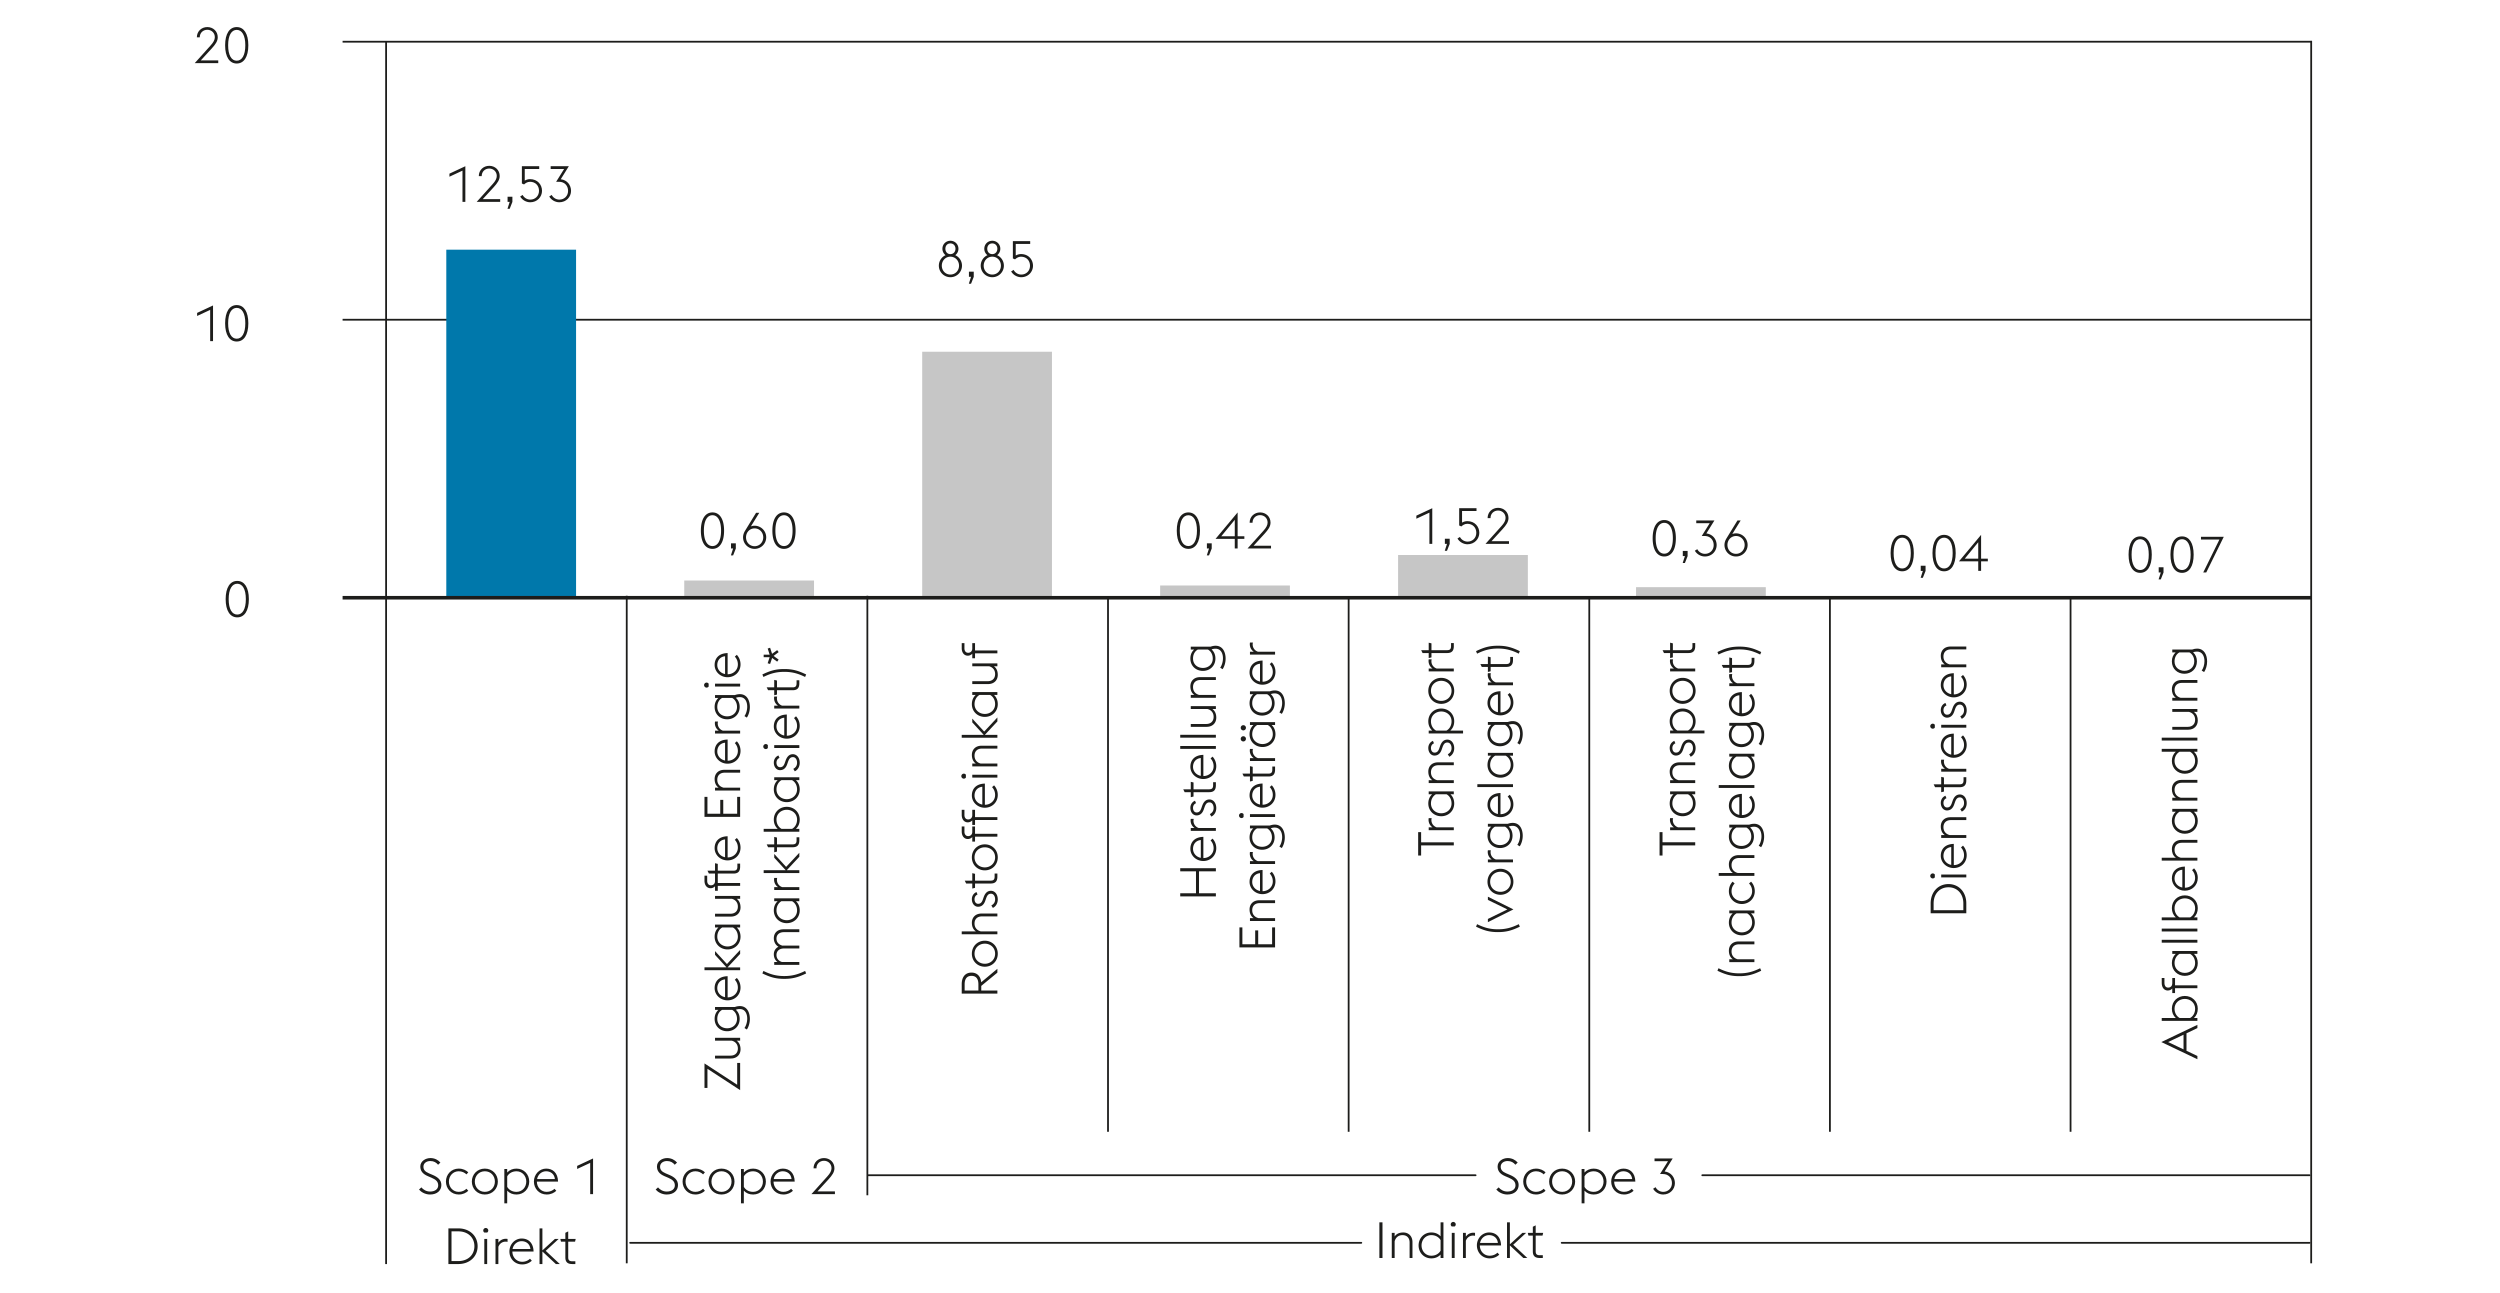 <svg data-name="Grafik" xmlns="http://www.w3.org/2000/svg" width="1394" height="721" viewBox="0 0 1394 721"><g fill="#1d1d1b"><path d="M656.167 295.888c0-6.524 2.492-10.164 6.468-10.164s6.468 3.64 6.468 10.164-2.491 10.164-6.468 10.164-6.468-3.64-6.468-10.164zm6.468-8.596c-2.912 0-4.788 2.996-4.788 8.596s1.876 8.596 4.788 8.596 4.788-2.996 4.788-8.596-1.876-8.596-4.788-8.596zM674.143 305.828h-1.176v-2.884h2.688v2.912l-1.512 3.836h-1.232l1.232-3.864zM688.507 300.48h-10.725l12.32-14.756v13.3h3.752v1.456h-3.752v5.348h-1.596v-5.348zm0-10.64l-7.532 9.184h7.532v-9.184zM708.722 305.828h-13.104l8.904-9.912c1.512-1.652 2.296-3.108 2.296-4.536 0-2.436-1.876-4.144-4.2-4.144s-4.2 1.708-4.2 4.144v.084h-1.624c0-3.388 2.604-5.74 5.824-5.74 3.248 0 5.824 2.352 5.824 5.684 0 2.156-1.261 3.92-3.305 6.188l-6.159 6.72h9.743v1.512z"/></g><path fill="none" stroke="#1d1d1b" d="M349.467 704.422V332.197M483.644 666.486v-334.29M617.825 631.081V333.295M752.002 631.081V333.295M886.183 631.081V333.295M1020.36 631.081V333.295M1154.541 631.081V333.295M191.028 178.279h1098.141"/><path fill="#c6c6c6" d="M381.533 323.691h72.36v9.279h-72.36zM514.214 196.125h72.36V332.97h-72.36zM646.895 326.475h72.36v6.495h-72.36zM779.573 309.468h72.36v23.502h-72.36z"/><path fill="#0078ab" d="M248.855 139.224h72.36V332.97h-72.36z"/><path fill="#c6c6c6" d="M912.254 327.405h72.36v5.565h-72.36z"/><path fill="none" stroke="#1d1d1b" d="M191.028 23.261h1098.141"/><g fill="#1d1d1b"><path d="M390.808 295.888c0-6.524 2.492-10.164 6.468-10.164s6.468 3.64 6.468 10.164-2.491 10.164-6.468 10.164-6.468-3.64-6.468-10.164zm6.467-8.596c-2.912 0-4.788 2.996-4.788 8.596s1.876 8.596 4.788 8.596 4.788-2.996 4.788-8.596-1.876-8.596-4.788-8.596zM408.783 305.828h-1.176v-2.884h2.688v2.912l-1.512 3.836h-1.232l1.232-3.864zM414.327 299.612c0-1.316.448-2.548 1.092-3.612l6.16-10.052h1.792l-4.676 7.56a6.183 6.183 0 012.072-.364c3.584 0 6.468 2.912 6.468 6.468s-2.884 6.44-6.468 6.44-6.44-2.884-6.44-6.44zm11.256 0c0-2.744-2.044-4.984-4.815-4.984s-4.788 2.24-4.788 4.984 2.016 4.956 4.788 4.956 4.815-2.212 4.815-4.956zM430.679 295.888c0-6.524 2.492-10.164 6.468-10.164s6.468 3.64 6.468 10.164-2.491 10.164-6.468 10.164-6.468-3.64-6.468-10.164zm6.467-8.596c-2.912 0-4.788 2.996-4.788 8.596s1.876 8.596 4.788 8.596 4.788-2.996 4.788-8.596-1.876-8.596-4.788-8.596z"/></g><g fill="#1d1d1b"><path d="M529.943 154.576a6.422 6.422 0 01-6.439-6.44 6.424 6.424 0 013.752-5.852 4.443 4.443 0 01-1.765-3.584c0-2.548 1.988-4.452 4.452-4.452s4.48 1.904 4.48 4.452a4.39 4.39 0 01-1.792 3.584 6.403 6.403 0 013.779 5.852c0 3.556-2.884 6.44-6.468 6.44zm0-1.484c2.772 0 4.816-2.212 4.816-4.956s-2.044-5.012-4.816-5.012-4.788 2.268-4.788 5.012 2.017 4.956 4.788 4.956zm.113-11.396c1.68-.056 2.716-1.372 2.716-2.996 0-1.68-1.092-2.968-2.828-2.968s-2.8 1.288-2.8 2.968c0 1.624 1.008 2.94 2.66 2.996h.252zM541.451 154.352h-1.176v-2.884h2.688v2.912l-1.512 3.836h-1.232l1.232-3.864zM553.295 154.576a6.422 6.422 0 01-6.439-6.44 6.424 6.424 0 013.752-5.852 4.443 4.443 0 01-1.765-3.584c0-2.548 1.988-4.452 4.452-4.452s4.48 1.904 4.48 4.452a4.39 4.39 0 01-1.792 3.584 6.403 6.403 0 013.779 5.852c0 3.556-2.884 6.44-6.468 6.44zm0-1.484c2.772 0 4.816-2.212 4.816-4.956s-2.044-5.012-4.816-5.012-4.788 2.268-4.788 5.012 2.017 4.956 4.788 4.956zm.112-11.396c1.68-.056 2.716-1.372 2.716-2.996 0-1.68-1.092-2.968-2.828-2.968s-2.8 1.288-2.8 2.968c0 1.624 1.008 2.94 2.66 2.996h.252zM563.822 151.355l1.372-.868c.7 1.428 2.353 2.604 4.256 2.604 2.744 0 4.872-2.016 4.872-4.9 0-2.94-2.016-5.04-5.012-5.04-1.568 0-2.66.868-3.332 1.484l-1.204-.532v-9.632h9.66v1.54h-8.063v6.468c.783-.448 1.819-.812 2.939-.812 4.172 0 6.692 3.08 6.692 6.524 0 3.36-2.66 6.384-6.58 6.384-2.324 0-4.536-1.344-5.601-3.22z"/></g><g fill="#1d1d1b"><path d="M1054.204 308.396c0-6.524 2.492-10.164 6.468-10.164s6.468 3.64 6.468 10.164-2.491 10.164-6.468 10.164-6.468-3.64-6.468-10.164zm6.468-8.596c-2.912 0-4.788 2.996-4.788 8.596s1.876 8.596 4.788 8.596 4.788-2.996 4.788-8.596-1.876-8.596-4.788-8.596zM1072.18 318.336h-1.176v-2.884h2.688v2.912l-1.512 3.836h-1.232l1.232-3.864zM1077.556 308.396c0-6.524 2.492-10.164 6.468-10.164s6.468 3.64 6.468 10.164-2.491 10.164-6.468 10.164-6.468-3.64-6.468-10.164zm6.467-8.596c-2.912 0-4.788 2.996-4.788 8.596s1.876 8.596 4.788 8.596 4.788-2.996 4.788-8.596-1.876-8.596-4.788-8.596zM1103.063 312.988h-10.725l12.32-14.756v13.3h3.752v1.456h-3.752v5.348h-1.596v-5.348zm0-10.64l-7.532 9.184h7.532v-9.184z"/></g><g fill="#1d1d1b"><path d="M257.88 95.15l-7.28 3.388V96.83l8.876-4.144v19.88h-1.596V95.15zM278.907 112.566h-13.104l8.904-9.912c1.512-1.652 2.296-3.108 2.296-4.536 0-2.436-1.876-4.144-4.2-4.144s-4.2 1.708-4.2 4.144v.084h-1.624c0-3.388 2.604-5.74 5.824-5.74 3.248 0 5.824 2.352 5.824 5.684 0 2.156-1.261 3.92-3.305 6.188l-6.159 6.72h9.743v1.512zM284.2 112.566h-1.176v-2.884h2.688v2.912l-1.512 3.836h-1.232l1.232-3.864zM290.051 109.57l1.372-.868c.7 1.428 2.353 2.604 4.256 2.604 2.744 0 4.872-2.016 4.872-4.9 0-2.94-2.016-5.04-5.012-5.04-1.568 0-2.66.868-3.332 1.484l-1.204-.532v-9.632h9.66v1.54H292.6v6.468c.783-.448 1.819-.812 2.939-.812 4.172 0 6.692 3.08 6.692 6.524 0 3.36-2.66 6.384-6.58 6.384-2.324 0-4.536-1.344-5.601-3.22zM306.264 109.57l1.372-.868c.672 1.428 2.352 2.604 4.256 2.604 2.744 0 4.872-2.016 4.872-4.872 0-2.968-2.044-5.068-5.012-5.068H310.1l4.452-7.14h-7.504v-1.54h10.136l-4.508 7.252c3.64.448 5.74 3.332 5.74 6.496 0 3.36-2.66 6.356-6.553 6.356-2.323 0-4.535-1.344-5.6-3.22z"/></g><g fill="#1d1d1b"><path d="M233.644 663.292l1.315-1.204c.98 1.204 2.688 2.324 4.845 2.324 2.716 0 4.536-1.344 4.536-3.416 0-2.212-1.372-3.248-3.641-4.256l-2.1-.896c-3.024-1.288-4.229-3.024-4.229-5.432 0-2.828 2.801-4.676 5.656-4.676 2.352 0 4.312 1.064 5.544 2.52l-1.288 1.204c-1.036-1.232-2.296-2.072-4.34-2.072-2.072 0-3.836 1.176-3.836 3.136 0 1.652.812 2.772 3.08 3.724l2.1.896c2.688 1.148 4.816 2.744 4.816 5.6 0 3.052-2.324 5.32-6.3 5.32-2.744 0-5.04-1.428-6.16-2.772zM248.651 658.84c0-3.976 2.996-7.224 7.112-7.224 2.407 0 4.172.952 5.348 2.072l-1.008 1.148c-1.036-.98-2.437-1.736-4.34-1.736-3.164 0-5.46 2.604-5.46 5.74s2.296 5.74 5.46 5.74c1.903 0 3.304-.756 4.34-1.736l1.008 1.148c-1.176 1.12-2.94 2.072-5.348 2.072-4.116 0-7.112-3.248-7.112-7.224zM263.099 658.84c0-3.976 2.996-7.224 7.252-7.224s7.252 3.248 7.252 7.224-2.996 7.224-7.252 7.224-7.252-3.248-7.252-7.224zm12.851 0c0-3.136-2.212-5.74-5.6-5.74-3.332 0-5.6 2.604-5.6 5.74s2.268 5.74 5.6 5.74c3.388 0 5.6-2.604 5.6-5.74zM281.215 651.84h1.596v1.96c1.344-1.456 3.08-2.184 5.18-2.184 4.172 0 7.112 3.248 7.112 7.224s-2.94 7.224-7.112 7.224c-2.1 0-3.836-.7-5.18-2.156v7.084h-1.596V651.84zm1.596 4.088v5.852c.868 1.568 2.688 2.8 5.18 2.8 3.221 0 5.46-2.604 5.46-5.74s-2.239-5.74-5.46-5.74c-2.491 0-4.312 1.26-5.18 2.828zM297.706 658.84c0-4.004 3.052-7.224 6.832-7.224 3.668 0 6.523 2.324 6.636 7.252h-11.815c0 3.136 2.296 5.712 5.46 5.712 1.903 0 3.332-.728 4.367-1.708l1.009 1.12c-1.204 1.12-2.969 2.072-5.376 2.072-4.145 0-7.112-3.248-7.112-7.224zm1.764-1.4h9.94c-.309-2.884-2.437-4.34-4.928-4.34-2.408 0-4.509 1.736-5.013 4.34zM329.093 648.424l-7.28 3.388v-1.708l8.876-4.144v19.88h-1.596v-17.416z"/></g><g fill="#1d1d1b"><path d="M250.028 684.948h5.516c6.328 0 10.78 4.172 10.78 9.94s-4.452 9.94-10.78 9.94h-5.516v-19.88zm5.516 18.228c5.432 0 8.988-3.472 8.988-8.288s-3.557-8.288-8.988-8.288h-3.78v16.576h3.78zM269.46 686.124c0-.756.644-1.4 1.399-1.4s1.4.644 1.4 1.4c0 .476-.252.896-.616 1.148h-1.568a1.408 1.408 0 01-.615-1.148zm.588 4.704h1.596v14h-1.596v-14zM276.292 690.828h1.596v2.128c.952-1.428 2.492-2.212 4.2-2.212.308 0 .616.028.924.084v1.652a4.865 4.865 0 00-1.092-.14c-1.82 0-3.416 1.12-4.032 2.912v9.576h-1.596v-14zM284.047 697.828c0-4.004 3.052-7.224 6.832-7.224 3.668 0 6.523 2.324 6.636 7.252H285.7c0 3.136 2.296 5.712 5.46 5.712 1.903 0 3.332-.728 4.367-1.708l1.009 1.12c-1.204 1.12-2.969 2.072-5.376 2.072-4.145 0-7.112-3.248-7.112-7.224zm1.764-1.4h9.94c-.309-2.884-2.437-4.34-4.929-4.34-2.407 0-4.508 1.736-5.012 4.34zM300.847 684.948h1.596v12.264l6.972-6.384h2.101l-7.225 6.636 7.868 7.364h-2.212l-7.504-7v7h-1.596v-19.88zM312.438 690.828h2.801v-3.416l1.596-.784v4.2h4.172l-.364 1.54h-3.808v8.708c0 1.54.56 2.212 2.268 2.212h1.708v1.54h-1.735c-2.492 0-3.836-1.036-3.836-3.696v-8.764h-2.437l-.364-1.54z"/></g><g fill="#1d1d1b"><path d="M365.599 663.292l1.315-1.204c.98 1.204 2.688 2.324 4.845 2.324 2.716 0 4.536-1.344 4.536-3.416 0-2.212-1.372-3.248-3.641-4.256l-2.1-.896c-3.024-1.288-4.229-3.024-4.229-5.432 0-2.828 2.801-4.676 5.656-4.676 2.352 0 4.312 1.064 5.544 2.52l-1.288 1.204c-1.036-1.232-2.296-2.072-4.34-2.072-2.072 0-3.836 1.176-3.836 3.136 0 1.652.812 2.772 3.08 3.724l2.1.896c2.688 1.148 4.816 2.744 4.816 5.6 0 3.052-2.324 5.32-6.3 5.32-2.744 0-5.04-1.428-6.16-2.772zM380.606 658.84c0-3.976 2.996-7.224 7.112-7.224 2.407 0 4.172.952 5.348 2.072l-1.008 1.148c-1.036-.98-2.437-1.736-4.34-1.736-3.164 0-5.46 2.604-5.46 5.74s2.296 5.74 5.46 5.74c1.903 0 3.304-.756 4.34-1.736l1.008 1.148c-1.176 1.12-2.94 2.072-5.348 2.072-4.116 0-7.112-3.248-7.112-7.224zM395.054 658.84c0-3.976 2.996-7.224 7.252-7.224s7.252 3.248 7.252 7.224-2.996 7.224-7.252 7.224-7.252-3.248-7.252-7.224zm12.851 0c0-3.136-2.212-5.74-5.6-5.74-3.332 0-5.6 2.604-5.6 5.74s2.268 5.74 5.6 5.74c3.388 0 5.6-2.604 5.6-5.74zM413.17 651.84h1.596v1.96c1.344-1.456 3.08-2.184 5.18-2.184 4.172 0 7.112 3.248 7.112 7.224s-2.94 7.224-7.112 7.224c-2.1 0-3.836-.7-5.18-2.156v7.084h-1.596V651.84zm1.596 4.088v5.852c.868 1.568 2.688 2.8 5.18 2.8 3.221 0 5.46-2.604 5.46-5.74s-2.239-5.74-5.46-5.74c-2.491 0-4.312 1.26-5.18 2.828zM429.661 658.84c0-4.004 3.052-7.224 6.832-7.224 3.668 0 6.523 2.324 6.636 7.252h-11.815c0 3.136 2.296 5.712 5.46 5.712 1.903 0 3.332-.728 4.367-1.708l1.009 1.12c-1.204 1.12-2.969 2.072-5.376 2.072-4.145 0-7.112-3.248-7.112-7.224zm1.764-1.4h9.94c-.309-2.884-2.437-4.34-4.928-4.34-2.408 0-4.509 1.736-5.013 4.34zM465.556 665.84h-13.104l8.904-9.912c1.512-1.652 2.296-3.108 2.296-4.536 0-2.436-1.876-4.144-4.2-4.144s-4.2 1.708-4.2 4.144v.084h-1.624c0-3.388 2.604-5.74 5.824-5.74 3.248 0 5.824 2.352 5.824 5.684 0 2.156-1.261 3.92-3.305 6.188l-6.159 6.72h9.743v1.512z"/></g><g fill="#1d1d1b"><path d="M834.339 663.292l1.315-1.204c.98 1.204 2.688 2.324 4.845 2.324 2.716 0 4.536-1.344 4.536-3.416 0-2.212-1.372-3.248-3.641-4.256l-2.1-.896c-3.024-1.288-4.229-3.024-4.229-5.432 0-2.828 2.801-4.676 5.656-4.676 2.352 0 4.312 1.064 5.544 2.52l-1.288 1.204c-1.036-1.232-2.296-2.072-4.34-2.072-2.072 0-3.836 1.176-3.836 3.136 0 1.652.812 2.772 3.08 3.724l2.1.896c2.688 1.148 4.816 2.744 4.816 5.6 0 3.052-2.324 5.32-6.3 5.32-2.744 0-5.04-1.428-6.16-2.772zM849.347 658.84c0-3.976 2.996-7.224 7.112-7.224 2.407 0 4.172.952 5.348 2.072l-1.008 1.148c-1.036-.98-2.437-1.736-4.34-1.736-3.164 0-5.46 2.604-5.46 5.74s2.296 5.74 5.46 5.74c1.903 0 3.304-.756 4.34-1.736l1.008 1.148c-1.176 1.12-2.94 2.072-5.348 2.072-4.116 0-7.112-3.248-7.112-7.224zM863.794 658.84c0-3.976 2.996-7.224 7.252-7.224s7.252 3.248 7.252 7.224-2.996 7.224-7.252 7.224-7.252-3.248-7.252-7.224zm12.852 0c0-3.136-2.212-5.74-5.6-5.74-3.332 0-5.6 2.604-5.6 5.74s2.268 5.74 5.6 5.74c3.388 0 5.6-2.604 5.6-5.74zM881.91 651.84h1.596v1.96c1.344-1.456 3.08-2.184 5.18-2.184 4.172 0 7.112 3.248 7.112 7.224s-2.94 7.224-7.112 7.224c-2.1 0-3.836-.7-5.18-2.156v7.084h-1.596V651.84zm1.596 4.088v5.852c.868 1.568 2.688 2.8 5.18 2.8 3.221 0 5.46-2.604 5.46-5.74s-2.239-5.74-5.46-5.74c-2.491 0-4.312 1.26-5.18 2.828zM898.401 658.84c0-4.004 3.052-7.224 6.832-7.224 3.668 0 6.523 2.324 6.636 7.252h-11.815c0 3.136 2.296 5.712 5.46 5.712 1.903 0 3.332-.728 4.367-1.708l1.009 1.12c-1.204 1.12-2.969 2.072-5.376 2.072-4.145 0-7.112-3.248-7.112-7.224zm1.764-1.4h9.94c-.309-2.884-2.437-4.34-4.928-4.34-2.408 0-4.509 1.736-5.013 4.34zM921.78 662.844l1.372-.868c.672 1.428 2.352 2.604 4.256 2.604 2.744 0 4.872-2.016 4.872-4.872 0-2.968-2.044-5.068-5.012-5.068h-1.652l4.452-7.14h-7.504v-1.54H932.7l-4.508 7.252c3.64.448 5.74 3.332 5.74 6.496 0 3.36-2.66 6.356-6.553 6.356-2.323 0-4.535-1.344-5.6-3.22z"/></g><g fill="#1d1d1b"><path d="M658.093 499.814v-1.736h8.792v-12.236h-8.792v-1.736h19.88v1.736h-9.408v12.236h9.408v1.736h-19.88zM670.973 480.102c-4.004 0-7.224-3.052-7.224-6.832 0-3.668 2.323-6.524 7.252-6.636v11.816c3.136 0 5.712-2.296 5.712-5.46 0-1.904-.729-3.332-1.708-4.368l1.12-1.008c1.12 1.204 2.071 2.968 2.071 5.376 0 4.144-3.248 7.112-7.224 7.112zm-1.401-1.764v-9.94c-2.884.308-4.34 2.436-4.34 4.928 0 2.408 1.736 4.508 4.34 5.012zM663.973 463.302v-1.596h2.128c-1.428-.952-2.212-2.492-2.212-4.2 0-.308.028-.616.084-.924h1.652a4.866 4.866 0 00-.141 1.092c0 1.82 1.12 3.416 2.912 4.032h9.576v1.596h-14zM675.453 455.323l-.841-1.372c1.345-.756 2.101-1.792 2.101-3.416 0-1.736-.868-3.136-2.296-3.136-1.372 0-2.101.756-2.801 2.772l-.447 1.288c-.896 2.52-2.492 3.22-3.977 3.22-1.903 0-3.443-1.736-3.443-4.228 0-1.764.924-3.276 2.575-3.976l.589 1.372c-1.009.42-1.681 1.316-1.681 2.66 0 1.372.729 2.52 1.988 2.52 1.092 0 1.96-.42 2.632-2.324l.477-1.372c.84-2.352 2.128-3.556 4.06-3.556 1.988 0 3.808 1.764 3.808 4.844 0 1.988-.979 3.864-2.743 4.704zM663.973 444.515v-2.8h-3.416l-.784-1.596h4.2v-4.172l1.54.364v3.808h8.708c1.54 0 2.212-.56 2.212-2.268v-1.708h1.54v1.736c0 2.492-1.036 3.836-3.696 3.836h-8.764v2.436l-1.54.364zM670.973 434.379c-4.004 0-7.224-3.052-7.224-6.832 0-3.668 2.323-6.524 7.252-6.636v11.816c3.136 0 5.712-2.296 5.712-5.46 0-1.904-.729-3.332-1.708-4.368l1.12-1.008c1.12 1.204 2.071 2.968 2.071 5.376 0 4.144-3.248 7.112-7.224 7.112zm-1.401-1.764v-9.94c-2.884.308-4.34 2.436-4.34 4.928 0 2.408 1.736 4.508 4.34 5.012zM658.093 417.579v-1.596h19.88v1.596h-19.88zM658.093 411.335v-1.596h19.88v1.596h-19.88zM676.013 395.348c1.624 1.148 2.184 2.996 2.184 4.788 0 2.94-2.016 5.152-5.376 5.152h-8.848v-1.596h8.624c2.66 0 4.116-1.624 4.116-3.976s-1.428-3.864-3.416-4.368h-9.324v-1.596h14v1.596h-1.96zM663.973 389.104v-1.596h2.016c-1.68-1.12-2.239-2.968-2.239-4.816 0-2.94 2.016-5.124 5.376-5.124h8.848v1.596h-8.624c-2.66 0-4.116 1.596-4.116 3.948 0 2.408 1.456 3.864 3.444 4.396h9.296v1.596h-14zM681.725 373.144l-1.344-.84c.896-1.204 1.54-3.276 1.54-5.236 0-2.688-1.148-5.348-4.145-5.348-.644 0-1.596.112-2.184.42 1.428 1.316 2.128 2.996 2.128 5.068 0 4.144-3.136 6.888-6.972 6.888-3.864 0-7-2.744-7-6.888 0-2.072.699-3.696 2.1-5.04h-1.876v-1.596h11.116c.924-.336 1.903-.504 2.716-.504 4.06 0 5.6 3.64 5.6 7.196 0 2.1-.644 4.368-1.68 5.88zm-8.204-10.976h-5.572c-1.539.84-2.716 2.576-2.716 5.04 0 3.22 2.437 5.236 5.517 5.236 3.023 0 5.487-2.016 5.487-5.236 0-2.464-1.204-4.2-2.716-5.04z"/></g><g fill="#1d1d1b"><path d="M691.099 528.257v-11.144h1.652v9.408h7.14v-7.728h1.68v7.728h7.756v-9.408h1.652v11.144h-19.88zM696.979 513.529v-1.596h2.016c-1.68-1.12-2.239-2.968-2.239-4.816 0-2.94 2.016-5.124 5.376-5.124h8.848v1.596h-8.624c-2.66 0-4.116 1.596-4.116 3.948 0 2.408 1.456 3.864 3.444 4.396h9.296v1.596h-14zM703.979 498.577c-4.004 0-7.224-3.052-7.224-6.832 0-3.668 2.323-6.524 7.252-6.636v11.816c3.136 0 5.712-2.296 5.712-5.46 0-1.904-.729-3.332-1.708-4.368l1.12-1.008c1.12 1.204 2.071 2.968 2.071 5.376 0 4.144-3.248 7.112-7.224 7.112zm-1.401-1.764v-9.94c-2.884.308-4.34 2.436-4.34 4.928 0 2.408 1.736 4.508 4.34 5.012zM696.979 481.777v-1.596h2.128c-1.428-.952-2.212-2.492-2.212-4.2 0-.308.028-.616.084-.924h1.652a4.866 4.866 0 00-.141 1.092c0 1.82 1.12 3.416 2.912 4.032h9.576v1.596h-14zM714.73 472.874l-1.344-.84c.896-1.204 1.54-3.276 1.54-5.236 0-2.688-1.148-5.348-4.145-5.348-.644 0-1.596.112-2.184.42 1.428 1.316 2.128 2.996 2.128 5.068 0 4.144-3.136 6.888-6.972 6.888-3.864 0-7-2.744-7-6.888 0-2.072.699-3.696 2.1-5.04h-1.876v-1.596h11.116c.924-.336 1.903-.504 2.716-.504 4.06 0 5.6 3.64 5.6 7.196 0 2.1-.644 4.368-1.68 5.88zm-8.204-10.976h-5.572c-1.539.84-2.716 2.576-2.716 5.04 0 3.22 2.437 5.236 5.517 5.236 3.023 0 5.487-2.016 5.487-5.236 0-2.464-1.204-4.2-2.716-5.04zM692.274 456.159c-.756 0-1.399-.644-1.399-1.4s.644-1.4 1.399-1.4c.477 0 .896.252 1.148.616v1.568a1.406 1.406 0 01-1.148.616zm4.705-.589v-1.596h14v1.596h-14zM703.979 450.362c-4.004 0-7.224-3.052-7.224-6.832 0-3.668 2.323-6.524 7.252-6.636v11.816c3.136 0 5.712-2.296 5.712-5.46 0-1.904-.729-3.332-1.708-4.368l1.12-1.008c1.12 1.204 2.071 2.968 2.071 5.376 0 4.144-3.248 7.112-7.224 7.112zm-1.401-1.763v-9.94c-2.884.308-4.34 2.436-4.34 4.928 0 2.408 1.736 4.508 4.34 5.012zM696.979 435.775v-2.8h-3.416l-.784-1.596h4.2v-4.172l1.54.364v3.808h8.708c1.54 0 2.212-.56 2.212-2.268v-1.708h1.54v1.736c0 2.492-1.036 3.836-3.696 3.836h-8.764v2.436l-1.54.364zM696.979 424.323v-1.596h2.128c-1.428-.952-2.212-2.492-2.212-4.2 0-.308.028-.616.084-.924h1.652a4.866 4.866 0 00-.141 1.092c0 1.82 1.12 3.416 2.912 4.032h9.576v1.596h-14zM693.282 407.271c-.812 0-1.456-.644-1.456-1.456s.645-1.456 1.456-1.456 1.456.644 1.456 1.456-.644 1.456-1.456 1.456zm0 6.161c-.812 0-1.456-.644-1.456-1.456s.645-1.456 1.456-1.456 1.456.644 1.456 1.456-.644 1.456-1.456 1.456zm15.792-9.156c1.429 1.344 2.128 3.108 2.128 5.152 0 4.172-3.248 7.112-7.224 7.112s-7.224-2.94-7.224-7.112c0-2.044.699-3.808 2.155-5.152h-1.932v-1.596h14v1.596h-1.904zm-2.155 0h-5.908c-1.54.896-2.772 2.688-2.772 5.152 0 3.22 2.604 5.46 5.74 5.46s5.74-2.24 5.74-5.46c0-2.492-1.232-4.284-2.8-5.152zM714.73 398.06l-1.344-.84c.896-1.204 1.54-3.276 1.54-5.236 0-2.688-1.148-5.348-4.145-5.348-.644 0-1.596.112-2.184.42 1.428 1.316 2.128 2.996 2.128 5.068 0 4.144-3.136 6.888-6.972 6.888-3.864 0-7-2.744-7-6.888 0-2.072.699-3.696 2.1-5.04h-1.876v-1.596h11.116c.924-.336 1.903-.504 2.716-.504 4.06 0 5.6 3.64 5.6 7.196 0 2.1-.644 4.368-1.68 5.88zm-8.204-10.977h-5.572c-1.539.84-2.716 2.576-2.716 5.04 0 3.22 2.437 5.236 5.517 5.236 3.023 0 5.487-2.016 5.487-5.236 0-2.464-1.204-4.2-2.716-5.04zM703.979 381.792c-4.004 0-7.224-3.052-7.224-6.832 0-3.668 2.323-6.524 7.252-6.636v11.816c3.136 0 5.712-2.296 5.712-5.46 0-1.904-.729-3.332-1.708-4.368l1.12-1.008c1.12 1.204 2.071 2.968 2.071 5.376 0 4.144-3.248 7.112-7.224 7.112zm-1.401-1.764v-9.94c-2.884.308-4.34 2.436-4.34 4.928 0 2.408 1.736 4.508 4.34 5.012zM696.979 364.992v-1.596h2.128c-1.428-.952-2.212-2.492-2.212-4.2 0-.308.028-.616.084-.924h1.652a4.866 4.866 0 00-.141 1.092c0 1.82 1.12 3.416 2.912 4.032h9.576v1.596h-14z"/></g><g fill="#1d1d1b"><path d="M121.694 35.197H108.59l8.904-9.912c1.512-1.652 2.296-3.108 2.296-4.536 0-2.436-1.876-4.144-4.2-4.144s-4.2 1.708-4.2 4.144v.084h-1.624c0-3.388 2.604-5.74 5.824-5.74 3.248 0 5.824 2.352 5.824 5.684 0 2.156-1.261 3.92-3.305 6.188l-6.159 6.72h9.743v1.512zM125.53 25.257c0-6.524 2.492-10.164 6.468-10.164s6.468 3.64 6.468 10.164-2.491 10.164-6.468 10.164-6.468-3.64-6.468-10.164zm6.468-8.596c-2.912 0-4.788 2.996-4.788 8.596s1.876 8.596 4.788 8.596 4.788-2.996 4.788-8.596-1.876-8.596-4.788-8.596z"/></g><path d="M125.825 334.083c0-6.524 2.492-10.164 6.468-10.164s6.468 3.64 6.468 10.164-2.491 10.164-6.468 10.164-6.468-3.64-6.468-10.164zm6.468-8.596c-2.912 0-4.788 2.996-4.788 8.596s1.876 8.596 4.788 8.596 4.788-2.996 4.788-8.596-1.876-8.596-4.788-8.596z" fill="#1d1d1b"/><g fill="#1d1d1b"><path d="M117.187 172.795l-7.28 3.388v-1.708l8.876-4.144v19.88h-1.596v-17.416zM125.53 180.271c0-6.524 2.492-10.164 6.468-10.164s6.468 3.64 6.468 10.164-2.491 10.164-6.468 10.164-6.468-3.64-6.468-10.164zm6.468-8.596c-2.912 0-4.788 2.996-4.788 8.596s1.876 8.596 4.788 8.596 4.788-2.996 4.788-8.596-1.876-8.596-4.788-8.596z"/></g><path fill="none" stroke="#1d1d1b" stroke-width="2" d="M191.028 333.298h1098.141"/><g fill="#1d1d1b"><path d="M921.526 300.138c0-6.524 2.492-10.164 6.468-10.164s6.468 3.64 6.468 10.164-2.491 10.164-6.468 10.164-6.468-3.64-6.468-10.164zm6.468-8.596c-2.912 0-4.788 2.996-4.788 8.596s1.876 8.596 4.788 8.596 4.788-2.996 4.788-8.596-1.876-8.596-4.788-8.596zM939.502 310.078h-1.176v-2.884h2.688v2.912l-1.512 3.836h-1.232l1.232-3.864zM945.046 307.082l1.372-.868c.672 1.428 2.352 2.604 4.256 2.604 2.744 0 4.872-2.016 4.872-4.872 0-2.968-2.044-5.068-5.012-5.068h-1.652l4.452-7.14h-7.504v-1.54h10.136l-4.508 7.252c3.64.448 5.74 3.332 5.74 6.496 0 3.36-2.66 6.356-6.553 6.356-2.323 0-4.535-1.344-5.6-3.22zM961.565 303.862c0-1.316.448-2.548 1.092-3.612l6.16-10.052h1.792l-4.676 7.56a6.183 6.183 0 012.072-.364c3.584 0 6.468 2.912 6.468 6.468s-2.884 6.44-6.468 6.44-6.44-2.884-6.44-6.44zm11.256 0c0-2.744-2.044-4.984-4.815-4.984s-4.788 2.24-4.788 4.984 2.016 4.956 4.788 4.956 4.815-2.212 4.815-4.956z"/></g><g fill="#1d1d1b"><path d="M797.036 285.85l-7.28 3.388v-1.708l8.876-4.144v19.88h-1.596V285.85zM806.836 303.266h-1.176v-2.884h2.688v2.912l-1.512 3.836h-1.232l1.232-3.864zM812.688 300.27l1.372-.868c.7 1.428 2.353 2.604 4.256 2.604 2.744 0 4.872-2.016 4.872-4.9 0-2.94-2.016-5.04-5.012-5.04-1.568 0-2.66.868-3.332 1.484l-1.204-.532v-9.632h9.66v1.54h-8.063v6.468c.783-.448 1.819-.812 2.939-.812 4.172 0 6.692 3.08 6.692 6.524 0 3.36-2.66 6.384-6.58 6.384-2.324 0-4.536-1.344-5.601-3.22zM841.415 303.266h-13.104l8.904-9.912c1.512-1.652 2.296-3.108 2.296-4.536 0-2.436-1.876-4.144-4.2-4.144s-4.2 1.708-4.2 4.144v.084h-1.624c0-3.388 2.604-5.74 5.824-5.74 3.248 0 5.824 2.352 5.824 5.684 0 2.156-1.261 3.92-3.305 6.188l-6.159 6.72h9.743v1.512z"/></g><g fill="#1d1d1b"><path d="M1186.892 309.259c0-6.524 2.492-10.164 6.468-10.164s6.468 3.64 6.468 10.164-2.491 10.164-6.468 10.164-6.468-3.64-6.468-10.164zm6.467-8.596c-2.912 0-4.788 2.996-4.788 8.596s1.876 8.596 4.788 8.596 4.788-2.996 4.788-8.596-1.876-8.596-4.788-8.596zM1204.867 319.199h-1.176v-2.884h2.688v2.912l-1.512 3.836h-1.232l1.232-3.864zM1210.243 309.259c0-6.524 2.492-10.164 6.468-10.164s6.468 3.64 6.468 10.164-2.491 10.164-6.468 10.164-6.468-3.64-6.468-10.164zm6.468-8.596c-2.912 0-4.788 2.996-4.788 8.596s1.876 8.596 4.788 8.596 4.788-2.996 4.788-8.596-1.876-8.596-4.788-8.596zM1237.543 300.859h-10.276v-1.54h12.712l-9.771 19.88h-1.681l9.017-18.34z"/></g><path fill="none" stroke="#1d1d1b" d="M215.291 704.849V23.237M1288.719 704.422V22.81"/><g fill="#1d1d1b"><path d="M547.15 549.738v2.576h8.988v1.736h-19.88v-5.264c0-4.088 2.044-6.468 5.46-6.468 3.052 0 5.068 1.988 5.404 5.404l9.016-7.532v2.156l-8.988 7.392zm-1.595-.896c0-3.164-1.4-4.704-3.836-4.704-2.464 0-3.836 1.54-3.836 4.704v3.472h7.672v-3.472zM549.139 539.042c-3.976 0-7.224-2.996-7.224-7.252s3.248-7.252 7.224-7.252 7.224 2.996 7.224 7.252-3.248 7.252-7.224 7.252zm0-12.852c-3.136 0-5.74 2.212-5.74 5.6 0 3.332 2.604 5.6 5.74 5.6s5.74-2.268 5.74-5.6c0-3.388-2.604-5.6-5.74-5.6zM536.259 520.927v-1.596h7.896c-1.68-1.12-2.239-2.968-2.239-4.816 0-2.94 2.016-5.124 5.376-5.124h8.848v1.596h-8.624c-2.66 0-4.116 1.596-4.116 3.948 0 2.408 1.456 3.864 3.444 4.396h9.296v1.596h-19.88zM553.619 506.255l-.841-1.372c1.345-.756 2.101-1.792 2.101-3.416 0-1.736-.868-3.136-2.296-3.136-1.372 0-2.101.756-2.801 2.772l-.447 1.288c-.896 2.52-2.492 3.22-3.977 3.22-1.903 0-3.443-1.736-3.443-4.228 0-1.764.924-3.276 2.575-3.976l.589 1.372c-1.009.42-1.681 1.316-1.681 2.66 0 1.372.729 2.52 1.988 2.52 1.092 0 1.96-.42 2.632-2.324l.477-1.372c.84-2.352 2.128-3.556 4.06-3.556 1.988 0 3.808 1.764 3.808 4.844 0 1.988-.979 3.864-2.743 4.704zM542.139 495.447v-2.8h-3.416l-.784-1.596h4.2v-4.172l1.54.364v3.808h8.708c1.54 0 2.212-.56 2.212-2.268v-1.708h1.54v1.736c0 2.492-1.036 3.836-3.696 3.836h-8.764v2.436l-1.54.364zM549.139 485.312c-3.976 0-7.224-2.996-7.224-7.252s3.248-7.252 7.224-7.252 7.224 2.996 7.224 7.252-3.248 7.252-7.224 7.252zm0-12.853c-3.136 0-5.74 2.212-5.74 5.6 0 3.332 2.604 5.6 5.74 5.6s5.74-2.268 5.74-5.6c0-3.388-2.604-5.6-5.74-5.6zM542.139 469.268v-2.548c-.588.7-1.512 1.12-2.52 1.12-1.96 0-3.36-1.652-3.36-4.172v-2.828h1.512v2.912c0 1.344.672 2.464 2.072 2.464 1.54 0 2.296-1.148 2.296-2.296v-3.08h1.54v4.088h12.46v1.596h-12.46v2.744h-1.54zM542.139 459.972v-2.548c-.588.7-1.512 1.12-2.52 1.12-1.96 0-3.36-1.652-3.36-4.172v-2.828h1.512v2.912c0 1.344.672 2.464 2.072 2.464 1.54 0 2.296-1.148 2.296-2.296v-3.08h1.54v4.088h12.46v1.596h-12.46v2.744h-1.54zM549.139 450.396c-4.004 0-7.224-3.052-7.224-6.832 0-3.668 2.323-6.524 7.252-6.636v11.816c3.136 0 5.712-2.296 5.712-5.46 0-1.904-.729-3.332-1.708-4.368l1.12-1.008c1.12 1.204 2.071 2.968 2.071 5.376 0 4.144-3.248 7.112-7.224 7.112zm-1.401-1.763v-9.94c-2.884.308-4.34 2.436-4.34 4.928 0 2.408 1.736 4.508 4.34 5.012zM537.435 434.185c-.756 0-1.399-.644-1.399-1.4s.644-1.4 1.399-1.4c.477 0 .896.252 1.148.616v1.568a1.406 1.406 0 01-1.148.616zm4.704-.588v-1.596h14v1.596h-14zM542.139 427.353v-1.596h2.016c-1.68-1.12-2.239-2.968-2.239-4.816 0-2.94 2.016-5.124 5.376-5.124h8.848v1.596h-8.624c-2.66 0-4.116 1.596-4.116 3.948 0 2.408 1.456 3.864 3.444 4.396h9.296v1.596h-14zM536.259 411.365v-1.596h12.264l-6.384-6.972v-2.1l6.636 7.224 7.364-7.868v2.212l-7 7.504h7v1.596h-19.88zM554.234 387.482c1.429 1.344 2.128 3.108 2.128 5.152 0 4.172-3.248 7.112-7.224 7.112s-7.224-2.94-7.224-7.112c0-2.044.699-3.808 2.155-5.152h-1.932v-1.596h14v1.596h-1.904zm-2.155 0h-5.908c-1.54.896-2.772 2.688-2.772 5.152 0 3.22 2.604 5.46 5.74 5.46s5.74-2.24 5.74-5.46c0-2.492-1.232-4.284-2.8-5.152zM554.179 371.494c1.624 1.148 2.184 2.996 2.184 4.788 0 2.94-2.016 5.152-5.376 5.152h-8.848v-1.596h8.624c2.66 0 4.116-1.624 4.116-3.976s-1.428-3.864-3.416-4.368h-9.324v-1.596h14v1.596h-1.96zM542.139 367.042v-2.548c-.588.7-1.512 1.12-2.52 1.12-1.96 0-3.36-1.652-3.36-4.172v-2.828h1.512v2.912c0 1.344.672 2.464 2.072 2.464 1.54 0 2.296-1.148 2.296-2.296v-3.08h1.54v4.088h12.46v1.596h-12.46v2.744h-1.54z"/></g><g fill="#1d1d1b"><path d="M792.416 471.403v5.628h-1.652v-13.02h1.652v5.656h18.228v1.736h-18.228zM796.644 462.919v-1.596h2.128c-1.428-.952-2.212-2.492-2.212-4.2 0-.308.028-.616.084-.924h1.652a4.866 4.866 0 00-.141 1.092c0 1.82 1.12 3.416 2.912 4.032h9.576v1.596h-14zM808.739 442.872c1.429 1.344 2.128 3.108 2.128 5.152 0 4.172-3.248 7.112-7.224 7.112s-7.224-2.94-7.224-7.112c0-2.044.699-3.808 2.155-5.152h-1.932v-1.596h14v1.596h-1.904zm-2.155 0h-5.908c-1.54.896-2.772 2.688-2.772 5.152 0 3.22 2.604 5.46 5.74 5.46s5.74-2.24 5.74-5.46c0-2.492-1.232-4.284-2.8-5.152zM796.644 436.627v-1.596h2.016c-1.68-1.12-2.239-2.968-2.239-4.816 0-2.94 2.016-5.124 5.376-5.124h8.848v1.596h-8.624c-2.66 0-4.116 1.596-4.116 3.948 0 2.408 1.456 3.864 3.444 4.396h9.296v1.596h-14zM808.124 421.956l-.841-1.372c1.345-.756 2.101-1.792 2.101-3.416 0-1.736-.868-3.136-2.296-3.136-1.372 0-2.101.756-2.801 2.772l-.447 1.288c-.896 2.52-2.492 3.22-3.977 3.22-1.903 0-3.443-1.736-3.443-4.228 0-1.764.924-3.276 2.576-3.976l.588 1.372c-1.009.42-1.681 1.316-1.681 2.66 0 1.372.729 2.52 1.988 2.52 1.092 0 1.96-.42 2.632-2.324l.477-1.372c.84-2.352 2.128-3.556 4.06-3.556 1.988 0 3.808 1.764 3.808 4.844 0 1.988-.979 3.864-2.743 4.704zM796.644 408.964v-1.596h1.96c-1.456-1.344-2.184-3.08-2.184-5.18 0-4.172 3.248-7.112 7.224-7.112s7.224 2.94 7.224 7.112c0 2.1-.699 3.836-2.155 5.18h7.084v1.596h-19.152zm4.087-1.596h5.853c1.567-.868 2.8-2.688 2.8-5.18 0-3.22-2.604-5.46-5.74-5.46s-5.74 2.24-5.74 5.46c0 2.492 1.261 4.312 2.828 5.18zM803.644 392.472c-3.976 0-7.224-2.996-7.224-7.252s3.248-7.252 7.224-7.252 7.224 2.996 7.224 7.252-3.248 7.252-7.224 7.252zm0-12.852c-3.136 0-5.74 2.212-5.74 5.6 0 3.332 2.604 5.6 5.74 5.6s5.74-2.268 5.74-5.6c0-3.388-2.604-5.6-5.74-5.6zM796.644 374.356v-1.596h2.128c-1.428-.952-2.212-2.492-2.212-4.2 0-.308.028-.616.084-.924h1.652a4.866 4.866 0 00-.141 1.092c0 1.82 1.12 3.416 2.912 4.032h9.576v1.596h-14zM796.644 366.937v-2.8h-3.416l-.784-1.596h4.2v-4.172l1.54.364v3.808h8.708c1.54 0 2.212-.56 2.212-2.268v-1.708h1.54v1.736c0 2.492-1.036 3.836-3.696 3.836h-8.764v2.436l-1.54.364z"/></g><g fill="#1d1d1b"><path d="M835.246 519.74c-4.983 0-8.035-1.036-12.207-3.024l.588-1.4c4.004 1.988 7.336 2.856 11.619 2.856s7.616-.868 11.62-2.856l.588 1.4c-4.172 1.988-7.224 3.024-12.208 3.024zM829.646 514.196v-1.792l10.864-5.32-10.864-5.292V500l14.224 7.084-14.224 7.112zM836.646 498.936c-3.976 0-7.224-2.996-7.224-7.252s3.248-7.252 7.224-7.252 7.224 2.996 7.224 7.252-3.248 7.252-7.224 7.252zm0-12.852c-3.136 0-5.74 2.212-5.74 5.6 0 3.332 2.604 5.6 5.74 5.6s5.74-2.268 5.74-5.6c0-3.388-2.604-5.6-5.74-5.6zM829.646 480.82v-1.596h2.128c-1.428-.952-2.212-2.492-2.212-4.2 0-.308.028-.616.084-.924h1.652a4.866 4.866 0 00-.141 1.092c0 1.82 1.12 3.416 2.912 4.032h9.576v1.596h-14zM847.398 471.917l-1.344-.84c.896-1.204 1.54-3.276 1.54-5.236 0-2.688-1.148-5.348-4.145-5.348-.644 0-1.596.112-2.184.42 1.428 1.316 2.128 2.996 2.128 5.068 0 4.144-3.136 6.888-6.972 6.888-3.864 0-7-2.744-7-6.888 0-2.072.699-3.696 2.1-5.04h-1.876v-1.596h11.116c.924-.336 1.903-.504 2.716-.504 4.06 0 5.6 3.64 5.6 7.196 0 2.1-.644 4.368-1.68 5.88zm-8.204-10.976h-5.572c-1.539.84-2.716 2.576-2.716 5.04 0 3.22 2.437 5.236 5.517 5.236 3.023 0 5.487-2.016 5.487-5.236 0-2.464-1.204-4.2-2.716-5.04zM836.646 455.649c-4.004 0-7.224-3.052-7.224-6.832 0-3.668 2.323-6.524 7.252-6.636v11.816c3.136 0 5.712-2.296 5.712-5.46 0-1.904-.729-3.332-1.708-4.368l1.12-1.008c1.12 1.204 2.071 2.968 2.071 5.376 0 4.144-3.248 7.112-7.224 7.112zm-1.4-1.763v-9.94c-2.884.308-4.34 2.436-4.34 4.928 0 2.408 1.736 4.508 4.34 5.012zM823.767 438.85v-1.596h19.88v1.596h-19.88zM841.742 421.378c1.429 1.344 2.128 3.108 2.128 5.152 0 4.172-3.248 7.112-7.224 7.112s-7.224-2.94-7.224-7.112c0-2.044.699-3.808 2.155-5.152h-1.932v-1.596h14v1.596h-1.904zm-2.155 0h-5.908c-1.54.896-2.772 2.688-2.772 5.152 0 3.22 2.604 5.46 5.74 5.46s5.74-2.24 5.74-5.46c0-2.492-1.232-4.284-2.8-5.152zM847.398 415.162l-1.344-.84c.896-1.204 1.54-3.276 1.54-5.236 0-2.688-1.148-5.348-4.145-5.348-.644 0-1.596.112-2.184.42 1.428 1.316 2.128 2.996 2.128 5.068 0 4.144-3.136 6.888-6.972 6.888-3.864 0-7-2.744-7-6.888 0-2.072.699-3.696 2.1-5.04h-1.876v-1.596h11.116c.924-.336 1.903-.504 2.716-.504 4.06 0 5.6 3.64 5.6 7.196 0 2.1-.644 4.368-1.68 5.88zm-8.204-10.976h-5.572c-1.539.84-2.716 2.576-2.716 5.04 0 3.22 2.437 5.236 5.517 5.236 3.023 0 5.487-2.016 5.487-5.236 0-2.464-1.204-4.2-2.716-5.04zM836.646 398.895c-4.004 0-7.224-3.052-7.224-6.832 0-3.668 2.323-6.524 7.252-6.636v11.816c3.136 0 5.712-2.296 5.712-5.46 0-1.904-.729-3.332-1.708-4.368l1.12-1.008c1.12 1.204 2.071 2.968 2.071 5.376 0 4.144-3.248 7.112-7.224 7.112zm-1.4-1.764v-9.94c-2.884.308-4.34 2.436-4.34 4.928 0 2.408 1.736 4.508 4.34 5.012zM829.646 382.095v-1.596h2.128c-1.428-.952-2.212-2.492-2.212-4.2 0-.308.028-.616.084-.924h1.652a4.866 4.866 0 00-.141 1.092c0 1.82 1.12 3.416 2.912 4.032h9.576v1.596h-14zM829.646 374.675v-2.8h-3.416l-.784-1.596h4.2v-4.172l1.54.364v3.808h8.708c1.54 0 2.212-.56 2.212-2.268v-1.708h1.54v1.736c0 2.492-1.036 3.836-3.696 3.836h-8.764v2.436l-1.54.364zM847.454 363.083l-.588 1.4c-4.004-1.988-7.336-2.856-11.62-2.856s-7.615.868-11.619 2.856l-.588-1.4c4.172-1.988 7.224-3.024 12.207-3.024s8.036 1.036 12.208 3.024z"/></g><g fill="#1d1d1b"><path d="M927.021 471.399v5.628h-1.652v-13.02h1.652v5.656h18.228v1.736h-18.228zM931.249 462.915v-1.596h2.128c-1.428-.952-2.212-2.492-2.212-4.2 0-.308.028-.616.084-.924h1.652a4.866 4.866 0 00-.141 1.092c0 1.82 1.12 3.416 2.912 4.032h9.576v1.596h-14zM943.345 442.868c1.429 1.344 2.128 3.108 2.128 5.152 0 4.172-3.248 7.112-7.224 7.112s-7.224-2.94-7.224-7.112c0-2.044.699-3.808 2.155-5.152h-1.932v-1.596h14v1.596h-1.904zm-2.156 0h-5.908c-1.54.896-2.772 2.688-2.772 5.152 0 3.22 2.604 5.46 5.74 5.46s5.74-2.24 5.74-5.46c0-2.492-1.232-4.284-2.8-5.152zM931.249 436.624v-1.596h2.016c-1.68-1.12-2.239-2.968-2.239-4.816 0-2.94 2.016-5.124 5.376-5.124h8.848v1.596h-8.624c-2.66 0-4.116 1.596-4.116 3.948 0 2.408 1.456 3.864 3.444 4.396h9.296v1.596h-14zM942.729 421.952l-.841-1.372c1.345-.756 2.101-1.792 2.101-3.416 0-1.736-.868-3.136-2.296-3.136-1.372 0-2.101.756-2.801 2.772l-.447 1.288c-.896 2.52-2.492 3.22-3.977 3.22-1.903 0-3.443-1.736-3.443-4.228 0-1.764.924-3.276 2.576-3.976l.588 1.372c-1.009.42-1.681 1.316-1.681 2.66 0 1.372.729 2.52 1.988 2.52 1.092 0 1.96-.42 2.632-2.324l.477-1.372c.84-2.352 2.128-3.556 4.06-3.556 1.988 0 3.808 1.764 3.808 4.844 0 1.988-.979 3.864-2.743 4.704zM931.249 408.96v-1.596h1.96c-1.456-1.344-2.184-3.08-2.184-5.18 0-4.172 3.248-7.112 7.224-7.112s7.224 2.94 7.224 7.112c0 2.1-.699 3.836-2.155 5.18h7.084v1.596H931.25zm4.088-1.596h5.853c1.567-.868 2.8-2.688 2.8-5.18 0-3.22-2.604-5.46-5.74-5.46s-5.74 2.24-5.74 5.46c0 2.492 1.261 4.312 2.828 5.18zM938.249 392.468c-3.976 0-7.224-2.996-7.224-7.252s3.248-7.252 7.224-7.252 7.224 2.996 7.224 7.252-3.248 7.252-7.224 7.252zm0-12.852c-3.136 0-5.74 2.212-5.74 5.6 0 3.332 2.604 5.6 5.74 5.6s5.74-2.268 5.74-5.6c0-3.388-2.604-5.6-5.74-5.6zM931.249 374.353v-1.596h2.128c-1.428-.952-2.212-2.492-2.212-4.2 0-.308.028-.616.084-.924h1.652a4.866 4.866 0 00-.141 1.092c0 1.82 1.12 3.416 2.912 4.032h9.576v1.596h-14zM931.249 366.933v-2.8h-3.416l-.784-1.596h4.2v-4.172l1.54.364v3.808h8.708c1.54 0 2.212-.56 2.212-2.268v-1.708h1.54v1.736c0 2.492-1.036 3.836-3.696 3.836h-8.764v2.436l-1.54.364z"/></g><g fill="#1d1d1b"><path d="M969.849 544.31c-4.983 0-8.035-1.036-12.208-3.024l.589-1.4c4.004 1.988 7.336 2.856 11.619 2.856s7.616-.868 11.62-2.856l.588 1.4c-4.172 1.988-7.224 3.024-12.208 3.024zM964.249 536.498v-1.596h2.016c-1.68-1.12-2.239-2.968-2.239-4.816 0-2.94 2.016-5.124 5.376-5.124h8.848v1.596h-8.624c-2.66 0-4.116 1.596-4.116 3.948 0 2.408 1.456 3.864 3.444 4.396h9.296v1.596h-14zM976.345 509.283c1.429 1.344 2.128 3.108 2.128 5.152 0 4.172-3.248 7.112-7.224 7.112s-7.224-2.94-7.224-7.112c0-2.044.699-3.808 2.155-5.152h-1.932v-1.596h14v1.596h-1.904zm-2.156 0h-5.908c-1.54.896-2.772 2.688-2.772 5.152 0 3.22 2.604 5.46 5.74 5.46s5.74-2.24 5.74-5.46c0-2.492-1.232-4.284-2.8-5.152zM971.249 504.074c-3.976 0-7.224-2.996-7.224-7.112 0-2.408.952-4.172 2.071-5.348l1.148 1.008c-.98 1.036-1.736 2.436-1.736 4.34 0 3.164 2.604 5.46 5.74 5.46s5.74-2.296 5.74-5.46c0-1.904-.756-3.304-1.736-4.34l1.148-1.008c1.12 1.176 2.071 2.94 2.071 5.348 0 4.116-3.248 7.112-7.224 7.112zM958.369 488.367v-1.596h7.896c-1.68-1.12-2.239-2.968-2.239-4.816 0-2.94 2.016-5.124 5.376-5.124h8.848v1.596h-8.624c-2.66 0-4.116 1.596-4.116 3.948 0 2.408 1.456 3.864 3.444 4.396h9.296v1.596h-19.88zM982.001 472.407l-1.344-.84c.896-1.204 1.54-3.276 1.54-5.236 0-2.688-1.148-5.348-4.145-5.348-.644 0-1.596.112-2.184.42 1.428 1.316 2.128 2.996 2.128 5.068 0 4.144-3.136 6.888-6.972 6.888-3.864 0-7-2.744-7-6.888 0-2.072.699-3.696 2.1-5.04h-1.876v-1.596h11.116c.924-.336 1.903-.504 2.716-.504 4.06 0 5.6 3.64 5.6 7.196 0 2.1-.644 4.368-1.68 5.88zm-8.204-10.976h-5.572c-1.539.84-2.716 2.576-2.716 5.04 0 3.22 2.437 5.236 5.517 5.236 3.023 0 5.487-2.016 5.487-5.236 0-2.464-1.204-4.2-2.716-5.04zM971.249 456.139c-4.004 0-7.224-3.052-7.224-6.832 0-3.668 2.323-6.524 7.252-6.636v11.816c3.136 0 5.712-2.296 5.712-5.46 0-1.904-.729-3.332-1.708-4.368l1.12-1.008c1.12 1.204 2.071 2.968 2.071 5.376 0 4.144-3.248 7.112-7.224 7.112zm-1.4-1.764v-9.94c-2.884.308-4.34 2.436-4.34 4.928 0 2.408 1.736 4.508 4.34 5.012zM958.369 439.339v-1.596h19.88v1.596h-19.88zM976.345 421.868c1.429 1.344 2.128 3.108 2.128 5.152 0 4.172-3.248 7.112-7.224 7.112s-7.224-2.94-7.224-7.112c0-2.044.699-3.808 2.155-5.152h-1.932v-1.596h14v1.596h-1.904zm-2.156 0h-5.908c-1.54.896-2.772 2.688-2.772 5.152 0 3.22 2.604 5.46 5.74 5.46s5.74-2.24 5.74-5.46c0-2.492-1.232-4.284-2.8-5.152zM982.001 415.652l-1.344-.84c.896-1.204 1.54-3.276 1.54-5.236 0-2.688-1.148-5.348-4.145-5.348-.644 0-1.596.112-2.184.42 1.428 1.316 2.128 2.996 2.128 5.068 0 4.144-3.136 6.888-6.972 6.888-3.864 0-7-2.744-7-6.888 0-2.072.699-3.696 2.1-5.04h-1.876v-1.596h11.116c.924-.336 1.903-.504 2.716-.504 4.06 0 5.6 3.64 5.6 7.196 0 2.1-.644 4.368-1.68 5.88zm-8.204-10.976h-5.572c-1.539.84-2.716 2.576-2.716 5.04 0 3.22 2.437 5.236 5.517 5.236 3.023 0 5.487-2.016 5.487-5.236 0-2.464-1.204-4.2-2.716-5.04zM971.249 399.384c-4.004 0-7.224-3.052-7.224-6.832 0-3.668 2.323-6.524 7.252-6.636v11.816c3.136 0 5.712-2.296 5.712-5.46 0-1.904-.729-3.332-1.708-4.368l1.12-1.008c1.12 1.204 2.071 2.968 2.071 5.376 0 4.144-3.248 7.112-7.224 7.112zm-1.4-1.763v-9.94c-2.884.308-4.34 2.436-4.34 4.928 0 2.408 1.736 4.508 4.34 5.012zM964.249 382.584v-1.596h2.128c-1.428-.952-2.212-2.492-2.212-4.2 0-.308.028-.616.084-.924h1.652a4.866 4.866 0 00-.141 1.092c0 1.82 1.12 3.416 2.912 4.032h9.576v1.596h-14zM964.249 375.165v-2.8h-3.416l-.784-1.596h4.2v-4.172l1.54.364v3.808h8.708c1.54 0 2.212-.56 2.212-2.268v-1.708h1.54v1.736c0 2.492-1.036 3.836-3.696 3.836h-8.764v2.436l-1.54.364zM982.057 363.573l-.588 1.4c-4.004-1.988-7.336-2.856-11.62-2.856s-7.615.868-11.619 2.856l-.589-1.4c4.173-1.988 7.225-3.024 12.208-3.024s8.036 1.036 12.208 3.024z"/></g><g fill="#1d1d1b"><path d="M1076.531 509.251v-5.516c0-6.328 4.172-10.78 9.939-10.78s9.94 4.452 9.94 10.78v5.516h-19.88zm18.228-5.516c0-5.432-3.472-8.988-8.288-8.988s-8.287 3.556-8.287 8.988v3.78h16.575v-3.78zM1077.707 489.82c-.756 0-1.399-.644-1.399-1.4s.644-1.4 1.399-1.4c.477 0 .896.252 1.148.616v1.568a1.406 1.406 0 01-1.148.616zm4.704-.589v-1.596h14v1.596h-14zM1089.411 484.024c-4.004 0-7.224-3.052-7.224-6.832 0-3.668 2.323-6.524 7.252-6.636v11.816c3.136 0 5.712-2.296 5.712-5.46 0-1.904-.729-3.332-1.708-4.368l1.12-1.008c1.12 1.204 2.071 2.968 2.071 5.376 0 4.144-3.248 7.112-7.224 7.112zm-1.4-1.764v-9.94c-2.884.308-4.34 2.436-4.34 4.928 0 2.408 1.736 4.508 4.34 5.012zM1082.411 467.224v-1.596h2.016c-1.68-1.12-2.239-2.968-2.239-4.816 0-2.94 2.016-5.124 5.376-5.124h8.848v1.596h-8.624c-2.66 0-4.116 1.596-4.116 3.948 0 2.408 1.456 3.864 3.444 4.396h9.296v1.596h-14zM1093.892 452.552l-.841-1.372c1.345-.756 2.101-1.792 2.101-3.416 0-1.736-.868-3.136-2.296-3.136-1.372 0-2.101.756-2.801 2.772l-.447 1.288c-.896 2.52-2.492 3.22-3.977 3.22-1.903 0-3.443-1.736-3.443-4.228 0-1.764.924-3.276 2.576-3.976l.588 1.372c-1.009.42-1.681 1.316-1.681 2.66 0 1.372.729 2.52 1.988 2.52 1.092 0 1.96-.42 2.632-2.324l.477-1.372c.84-2.352 2.128-3.556 4.06-3.556 1.988 0 3.808 1.764 3.808 4.844 0 1.988-.979 3.864-2.743 4.704zM1082.411 441.744v-2.8h-3.416l-.784-1.596h4.2v-4.172l1.54.364v3.808h8.708c1.54 0 2.212-.56 2.212-2.268v-1.708h1.54v1.736c0 2.492-1.036 3.836-3.696 3.836h-8.764v2.436l-1.54.364zM1082.411 430.292v-1.596h2.128c-1.428-.952-2.212-2.492-2.212-4.2 0-.308.028-.616.084-.924h1.652a4.866 4.866 0 00-.141 1.092c0 1.82 1.12 3.416 2.912 4.032h9.576v1.596h-14zM1089.411 422.537c-4.004 0-7.224-3.052-7.224-6.832 0-3.668 2.323-6.524 7.252-6.636v11.816c3.136 0 5.712-2.296 5.712-5.46 0-1.904-.729-3.332-1.708-4.368l1.12-1.008c1.12 1.204 2.071 2.968 2.071 5.376 0 4.144-3.248 7.112-7.224 7.112zm-1.4-1.764v-9.94c-2.884.308-4.34 2.436-4.34 4.928 0 2.408 1.736 4.508 4.34 5.012zM1077.707 406.325c-.756 0-1.399-.644-1.399-1.4s.644-1.4 1.399-1.4c.477 0 .896.252 1.148.616v1.568a1.406 1.406 0 01-1.148.616zm4.704-.588v-1.596h14v1.596h-14zM1093.892 400.81l-.841-1.372c1.345-.756 2.101-1.792 2.101-3.416 0-1.736-.868-3.136-2.296-3.136-1.372 0-2.101.756-2.801 2.772l-.447 1.288c-.896 2.52-2.492 3.22-3.977 3.22-1.903 0-3.443-1.736-3.443-4.228 0-1.764.924-3.276 2.576-3.976l.588 1.372c-1.009.42-1.681 1.316-1.681 2.66 0 1.372.729 2.52 1.988 2.52 1.092 0 1.96-.42 2.632-2.324l.477-1.372c.84-2.352 2.128-3.556 4.06-3.556 1.988 0 3.808 1.764 3.808 4.844 0 1.988-.979 3.864-2.743 4.704zM1089.411 388.854c-4.004 0-7.224-3.052-7.224-6.832 0-3.668 2.323-6.524 7.252-6.636v11.816c3.136 0 5.712-2.296 5.712-5.46 0-1.904-.729-3.332-1.708-4.368l1.12-1.008c1.12 1.204 2.071 2.968 2.071 5.376 0 4.144-3.248 7.112-7.224 7.112zm-1.4-1.764v-9.94c-2.884.308-4.34 2.436-4.34 4.928 0 2.408 1.736 4.508 4.34 5.012zM1082.411 372.054v-1.596h2.016c-1.68-1.12-2.239-2.968-2.239-4.816 0-2.94 2.016-5.124 5.376-5.124h8.848v1.596h-8.624c-2.66 0-4.116 1.596-4.116 3.948 0 2.408 1.456 3.864 3.444 4.396h9.296v1.596h-14z"/></g><g fill="#1d1d1b"><path d="M1205.158 581.045l20.104-9.604v1.82l-6.076 2.912v9.744l6.076 2.884v1.82l-20.104-9.576zm12.376 4.088v-8.176l-8.597 4.088 8.597 4.088zM1205.382 569.229v-1.596h7.84c-1.456-1.344-2.184-3.08-2.184-5.18 0-4.172 3.248-7.112 7.224-7.112s7.224 2.94 7.224 7.112c0 2.1-.699 3.836-2.155 5.18h1.932v1.596h-19.88zm9.968-1.596h5.853c1.567-.868 2.8-2.688 2.8-5.18 0-3.22-2.604-5.46-5.74-5.46s-5.74 2.24-5.74 5.46c0 2.492 1.261 4.312 2.828 5.18zM1211.262 553.745v-2.548c-.588.7-1.512 1.12-2.52 1.12-1.96 0-3.36-1.652-3.36-4.172v-2.828h1.512v2.912c0 1.344.672 2.464 2.072 2.464 1.54 0 2.296-1.148 2.296-2.296v-3.08h1.54v4.088h12.46v1.596h-12.46v2.744h-1.54zM1223.357 531.878c1.429 1.344 2.128 3.108 2.128 5.152 0 4.172-3.248 7.112-7.224 7.112s-7.224-2.94-7.224-7.112c0-2.044.699-3.808 2.155-5.152h-1.932v-1.596h14v1.596h-1.904zm-2.155 0h-5.908c-1.54.896-2.772 2.688-2.772 5.152 0 3.22 2.604 5.46 5.74 5.46s5.74-2.24 5.74-5.46c0-2.492-1.232-4.284-2.8-5.152zM1205.382 525.634v-1.596h19.88v1.596h-19.88zM1205.382 519.39v-1.596h19.88v1.596h-19.88zM1205.382 513.146v-1.596h7.84c-1.456-1.344-2.184-3.08-2.184-5.18 0-4.172 3.248-7.112 7.224-7.112s7.224 2.94 7.224 7.112c0 2.1-.699 3.836-2.155 5.18h1.932v1.596h-19.88zm9.968-1.595h5.853c1.567-.868 2.8-2.688 2.8-5.18 0-3.22-2.604-5.46-5.74-5.46s-5.74 2.24-5.74 5.46c0 2.492 1.261 4.312 2.828 5.18zM1218.262 496.655c-4.004 0-7.224-3.052-7.224-6.832 0-3.668 2.323-6.524 7.252-6.636v11.816c3.136 0 5.712-2.296 5.712-5.46 0-1.904-.729-3.332-1.708-4.368l1.12-1.008c1.12 1.204 2.071 2.968 2.071 5.376 0 4.144-3.248 7.112-7.224 7.112zm-1.401-1.764v-9.94c-2.884.308-4.34 2.436-4.34 4.928 0 2.408 1.736 4.508 4.34 5.012zM1205.382 479.855v-1.596h7.896c-1.68-1.12-2.239-2.968-2.239-4.816 0-2.94 2.016-5.124 5.376-5.124h8.848v1.596h-8.624c-2.66 0-4.116 1.596-4.116 3.948 0 2.408 1.456 3.864 3.444 4.396h9.296v1.596h-19.88zM1223.357 452.639c1.429 1.344 2.128 3.108 2.128 5.152 0 4.172-3.248 7.112-7.224 7.112s-7.224-2.94-7.224-7.112c0-2.044.699-3.808 2.155-5.152h-1.932v-1.596h14v1.596h-1.904zm-2.155 0h-5.908c-1.54.896-2.772 2.688-2.772 5.152 0 3.22 2.604 5.46 5.74 5.46s5.74-2.24 5.74-5.46c0-2.492-1.232-4.284-2.8-5.152zM1211.262 446.395v-1.596h2.016c-1.68-1.12-2.239-2.968-2.239-4.816 0-2.94 2.016-5.124 5.376-5.124h8.848v1.596h-8.624c-2.66 0-4.116 1.596-4.116 3.948 0 2.408 1.456 3.864 3.444 4.396h9.296v1.596h-14zM1223.357 419.18c1.429 1.344 2.128 3.108 2.128 5.152 0 4.172-3.248 7.112-7.224 7.112s-7.224-2.94-7.224-7.112c0-2.044.699-3.808 2.155-5.152h-7.812v-1.596h19.88v1.596h-1.904zm-2.155 0h-5.908c-1.54.896-2.772 2.688-2.772 5.152 0 3.22 2.604 5.46 5.74 5.46s5.74-2.24 5.74-5.46c0-2.492-1.232-4.284-2.8-5.152zM1205.382 412.936v-1.596h19.88v1.596h-19.88zM1223.302 396.948c1.624 1.148 2.184 2.996 2.184 4.788 0 2.94-2.016 5.152-5.376 5.152h-8.848v-1.596h8.624c2.66 0 4.116-1.624 4.116-3.976s-1.428-3.864-3.416-4.368h-9.324v-1.596h14v1.596h-1.96zM1211.262 390.704v-1.596h2.016c-1.68-1.12-2.239-2.968-2.239-4.816 0-2.94 2.016-5.124 5.376-5.124h8.848v1.596h-8.624c-2.66 0-4.116 1.596-4.116 3.948 0 2.408 1.456 3.864 3.444 4.396h9.296v1.596h-14zM1229.014 374.744l-1.344-.84c.896-1.204 1.54-3.276 1.54-5.236 0-2.688-1.148-5.348-4.145-5.348-.644 0-1.596.112-2.184.42 1.428 1.316 2.128 2.996 2.128 5.068 0 4.144-3.136 6.888-6.972 6.888-3.864 0-7-2.744-7-6.888 0-2.072.699-3.696 2.1-5.04h-1.876v-1.596h11.116c.924-.336 1.903-.504 2.716-.504 4.06 0 5.6 3.64 5.6 7.196 0 2.1-.644 4.368-1.68 5.88zm-8.204-10.976h-5.572c-1.539.84-2.716 2.576-2.716 5.04 0 3.22 2.437 5.236 5.517 5.236 3.023 0 5.487-2.016 5.487-5.236 0-2.464-1.204-4.2-2.716-5.04z"/></g><g fill="#1d1d1b"><path d="M769.138 681.569h1.735v19.88h-1.735v-19.88zM776.053 687.449h1.596v2.016c1.12-1.68 2.968-2.24 4.816-2.24 2.939 0 5.124 2.016 5.124 5.376v8.848h-1.597v-8.624c0-2.66-1.596-4.116-3.947-4.116-2.408 0-3.864 1.456-4.396 3.444v9.296h-1.596v-14zM803.269 699.545c-1.344 1.428-3.107 2.128-5.151 2.128-4.173 0-7.112-3.248-7.112-7.224s2.939-7.224 7.112-7.224c2.044 0 3.808.7 5.151 2.156v-7.812h1.596v19.88h-1.596v-1.904zm0-2.156v-5.908c-.896-1.54-2.688-2.772-5.151-2.772-3.221 0-5.46 2.604-5.46 5.74s2.239 5.74 5.46 5.74c2.491 0 4.283-1.232 5.151-2.8zM808.925 682.745c0-.756.644-1.4 1.399-1.4s1.4.644 1.4 1.4c0 .476-.252.896-.616 1.148h-1.568a1.408 1.408 0 01-.615-1.148zm.588 4.704h1.596v14h-1.596v-14zM815.757 687.449h1.596v2.128c.952-1.428 2.492-2.212 4.2-2.212.308 0 .616.028.924.084v1.652a4.865 4.865 0 00-1.092-.14c-1.82 0-3.416 1.12-4.032 2.912v9.576h-1.596v-14zM823.513 694.449c0-4.004 3.052-7.224 6.832-7.224 3.668 0 6.523 2.324 6.636 7.252h-11.815c0 3.136 2.296 5.712 5.46 5.712 1.903 0 3.332-.728 4.367-1.708l1.009 1.12c-1.204 1.12-2.969 2.072-5.376 2.072-4.145 0-7.112-3.248-7.112-7.224zm1.763-1.4h9.94c-.309-2.884-2.437-4.34-4.928-4.34-2.408 0-4.509 1.736-5.013 4.34zM840.312 681.569h1.596v12.264l6.972-6.384h2.101l-7.225 6.636 7.868 7.364h-2.212l-7.504-7v7h-1.596v-19.88zM851.903 687.449h2.801v-3.416l1.596-.784v4.2h4.172l-.364 1.54H856.3v8.708c0 1.54.56 2.212 2.268 2.212h1.708v1.54h-1.735c-2.492 0-3.836-1.036-3.836-3.696v-8.764h-2.437l-.364-1.54z"/></g><path fill="none" stroke="#1d1d1b" stroke-linecap="round" d="M822.788 655.323H484.13M1287.853 655.323H949.195M1287.853 692.987H870.808M759.058 692.987H351.37"/><g fill="#1d1d1b"><path d="M394.472 595.96v10.668h-1.652v-13.664l18.228 11.9v-12.18h1.652v15.176l-18.228-11.9zM410.739 580.281c1.624 1.148 2.184 2.996 2.184 4.788 0 2.94-2.016 5.152-5.376 5.152h-8.848v-1.596h8.624c2.66 0 4.116-1.624 4.116-3.976s-1.428-3.864-3.416-4.368h-9.324v-1.596h14v1.596h-1.96zM416.451 574.065l-1.344-.84c.896-1.204 1.54-3.276 1.54-5.236 0-2.688-1.148-5.348-4.145-5.348-.644 0-1.596.112-2.184.42 1.428 1.316 2.128 2.996 2.128 5.068 0 4.144-3.136 6.888-6.972 6.888-3.864 0-7-2.744-7-6.888 0-2.072.699-3.696 2.1-5.04h-1.876v-1.596h11.116c.924-.336 1.903-.504 2.716-.504 4.06 0 5.6 3.64 5.6 7.196 0 2.1-.644 4.368-1.68 5.88zm-8.204-10.976h-5.572c-1.539.84-2.716 2.576-2.716 5.04 0 3.22 2.437 5.236 5.517 5.236 3.023 0 5.487-2.016 5.487-5.236 0-2.464-1.204-4.2-2.716-5.04zM405.699 557.797c-4.004 0-7.224-3.052-7.224-6.832 0-3.668 2.323-6.524 7.252-6.636v11.816c3.136 0 5.712-2.296 5.712-5.46 0-1.904-.729-3.332-1.708-4.368l1.12-1.008c1.12 1.204 2.071 2.968 2.071 5.376 0 4.144-3.248 7.112-7.224 7.112zm-1.4-1.763v-9.94c-2.884.308-4.34 2.436-4.34 4.928 0 2.408 1.736 4.508 4.34 5.012zM392.819 540.998v-1.596h12.264l-6.384-6.972v-2.1l6.636 7.224 7.364-7.868v2.212l-7 7.504h7v1.596h-19.88zM410.795 517.142c1.429 1.344 2.128 3.108 2.128 5.152 0 4.172-3.248 7.112-7.224 7.112s-7.224-2.94-7.224-7.112c0-2.044.699-3.808 2.155-5.152h-1.932v-1.596h14v1.596h-1.904zm-2.155 0h-5.908c-1.54.896-2.772 2.688-2.772 5.152 0 3.22 2.604 5.46 5.74 5.46s5.74-2.24 5.74-5.46c0-2.492-1.232-4.284-2.8-5.152zM410.739 501.154c1.624 1.148 2.184 2.996 2.184 4.788 0 2.94-2.016 5.152-5.376 5.152h-8.848v-1.596h8.624c2.66 0 4.116-1.624 4.116-3.976s-1.428-3.864-3.416-4.368h-9.324v-1.596h14v1.596h-1.96zM398.699 496.702v-2.548c-.588.7-1.512 1.12-2.52 1.12-1.96 0-3.36-1.652-3.36-4.172v-2.828h1.512v2.912c0 1.344.672 2.464 2.072 2.464 1.484 0 2.24-1.036 2.296-2.128v-4.424h-3.416l-.784-1.596h4.2v-4.172l1.54.364v3.808h8.708c1.54 0 2.212-.56 2.212-2.268v-1.708h1.54v1.736c0 2.492-1.036 3.836-3.696 3.836h-8.764v5.264h12.46v1.596h-12.46v2.744h-1.54zM405.699 479.762c-4.004 0-7.224-3.052-7.224-6.832 0-3.668 2.323-6.524 7.252-6.636v11.816c3.136 0 5.712-2.296 5.712-5.46 0-1.904-.729-3.332-1.708-4.368l1.12-1.008c1.12 1.204 2.071 2.968 2.071 5.376 0 4.144-3.248 7.112-7.224 7.112zm-1.4-1.763v-9.94c-2.884.308-4.34 2.436-4.34 4.928 0 2.408 1.736 4.508 4.34 5.012zM392.819 455.487v-11.144h1.652v9.408h7.14v-7.728h1.68v7.728h7.756v-9.408h1.652v11.144h-19.88zM398.699 440.787v-1.596h2.016c-1.68-1.12-2.239-2.968-2.239-4.816 0-2.94 2.016-5.124 5.376-5.124h8.848v1.596h-8.624c-2.66 0-4.116 1.596-4.116 3.948 0 2.408 1.456 3.864 3.444 4.396h9.296v1.596h-14zM405.699 425.835c-4.004 0-7.224-3.052-7.224-6.832 0-3.668 2.323-6.524 7.252-6.636v11.816c3.136 0 5.712-2.296 5.712-5.46 0-1.904-.729-3.332-1.708-4.368l1.12-1.008c1.12 1.204 2.071 2.968 2.071 5.376 0 4.144-3.248 7.112-7.224 7.112zm-1.4-1.764v-9.94c-2.884.308-4.34 2.436-4.34 4.928 0 2.408 1.736 4.508 4.34 5.012zM398.699 409.035v-1.596h2.128c-1.428-.952-2.212-2.492-2.212-4.2 0-.308.028-.616.084-.924h1.652a4.866 4.866 0 00-.141 1.092c0 1.82 1.12 3.416 2.912 4.032h9.576v1.596h-14zM416.451 400.132l-1.344-.84c.896-1.204 1.54-3.276 1.54-5.236 0-2.688-1.148-5.348-4.145-5.348-.644 0-1.596.112-2.184.42 1.428 1.316 2.128 2.996 2.128 5.068 0 4.144-3.136 6.888-6.972 6.888-3.864 0-7-2.744-7-6.888 0-2.072.699-3.696 2.1-5.04h-1.876v-1.596h11.116c.924-.336 1.903-.504 2.716-.504 4.06 0 5.6 3.64 5.6 7.196 0 2.1-.644 4.368-1.68 5.88zm-8.204-10.976h-5.572c-1.539.84-2.716 2.576-2.716 5.04 0 3.22 2.437 5.236 5.517 5.236 3.023 0 5.487-2.016 5.487-5.236 0-2.464-1.204-4.2-2.716-5.04zM393.995 383.416c-.756 0-1.399-.644-1.399-1.4s.644-1.4 1.399-1.4c.477 0 .896.252 1.148.616v1.568a1.406 1.406 0 01-1.148.616zm4.704-.588v-1.596h14v1.596h-14zM405.699 377.62c-4.004 0-7.224-3.052-7.224-6.832 0-3.668 2.323-6.524 7.252-6.636v11.816c3.136 0 5.712-2.296 5.712-5.46 0-1.904-.729-3.332-1.708-4.368l1.12-1.008c1.12 1.204 2.071 2.968 2.071 5.376 0 4.144-3.248 7.112-7.224 7.112zm-1.4-1.764v-9.94c-2.884.308-4.34 2.436-4.34 4.928 0 2.408 1.736 4.508 4.34 5.012z"/></g><g fill="#1d1d1b"><path d="M437.305 545.812c-4.983 0-8.035-1.036-12.207-3.024l.588-1.4c4.004 1.988 7.336 2.856 11.619 2.856s7.616-.868 11.62-2.856l.588 1.4c-4.172 1.988-7.224 3.024-12.208 3.024zM437.081 519.772c-2.632 0-4.116 1.512-4.116 3.612s1.4 3.416 3.389 3.92c.168-.028.336-.028.504-.028h8.848v1.596h-8.624c-2.632 0-4.116 1.54-4.116 3.64 0 1.96 1.232 3.332 3.024 3.892h9.716V538h-14v-1.596h1.82c-1.513-1.12-2.044-2.8-2.044-4.312 0-1.792.924-3.36 2.575-4.172-1.987-1.232-2.575-3.192-2.575-4.76 0-2.94 2.016-4.984 5.376-4.984h8.848v1.596h-8.624zM443.801 502.497c1.429 1.344 2.128 3.108 2.128 5.152 0 4.172-3.248 7.112-7.224 7.112s-7.224-2.94-7.224-7.112c0-2.044.699-3.808 2.155-5.152h-1.932v-1.596h14v1.596H443.8zm-2.155 0h-5.908c-1.54.896-2.772 2.688-2.772 5.152 0 3.22 2.604 5.46 5.74 5.46s5.74-2.24 5.74-5.46c0-2.492-1.232-4.284-2.8-5.152zM431.705 496.252v-1.596h2.128c-1.428-.952-2.212-2.492-2.212-4.2 0-.308.028-.616.084-.924h1.652a4.866 4.866 0 00-.141 1.092c0 1.82 1.12 3.416 2.912 4.032h9.576v1.596h-14zM425.825 486.817v-1.596h12.264l-6.384-6.972v-2.1l6.636 7.224 7.364-7.868v2.212l-7 7.504h7v1.596h-19.88zM431.705 475.225v-2.8h-3.416l-.784-1.596h4.2v-4.172l1.54.364v3.808h8.708c1.54 0 2.212-.56 2.212-2.268v-1.708h1.54v1.736c0 2.492-1.036 3.836-3.696 3.836h-8.764v2.436l-1.54.364zM425.825 463.773v-1.596h7.84c-1.456-1.344-2.184-3.08-2.184-5.18 0-4.172 3.248-7.112 7.224-7.112s7.224 2.94 7.224 7.112c0 2.1-.699 3.836-2.155 5.18h1.932v1.596h-19.88zm9.968-1.595h5.853c1.567-.868 2.8-2.688 2.8-5.18 0-3.22-2.604-5.46-5.74-5.46s-5.74 2.24-5.74 5.46c0 2.492 1.261 4.312 2.828 5.18zM443.801 435.018c1.429 1.344 2.128 3.108 2.128 5.152 0 4.172-3.248 7.112-7.224 7.112s-7.224-2.94-7.224-7.112c0-2.044.699-3.808 2.155-5.152h-1.932v-1.596h14v1.596H443.8zm-2.155 0h-5.908c-1.54.896-2.772 2.688-2.772 5.152 0 3.22 2.604 5.46 5.74 5.46s5.74-2.24 5.74-5.46c0-2.492-1.232-4.284-2.8-5.152zM443.186 430.09l-.841-1.372c1.345-.756 2.101-1.792 2.101-3.416 0-1.736-.868-3.136-2.296-3.136-1.372 0-2.101.756-2.801 2.772l-.447 1.288c-.896 2.52-2.492 3.22-3.977 3.22-1.903 0-3.443-1.736-3.443-4.228 0-1.764.924-3.276 2.575-3.976l.589 1.372c-1.009.42-1.681 1.316-1.681 2.66 0 1.372.729 2.52 1.988 2.52 1.092 0 1.96-.42 2.632-2.324l.477-1.372c.84-2.352 2.128-3.556 4.06-3.556 1.988 0 3.808 1.764 3.808 4.844 0 1.988-.979 3.864-2.743 4.704zM427.001 417.686c-.756 0-1.399-.644-1.399-1.4s.644-1.4 1.399-1.4c.477 0 .896.252 1.148.616v1.568a1.406 1.406 0 01-1.148.616zm4.704-.588v-1.596h14v1.596h-14zM438.705 411.89c-4.004 0-7.224-3.052-7.224-6.832 0-3.668 2.323-6.524 7.252-6.636v11.816c3.136 0 5.712-2.296 5.712-5.46 0-1.904-.729-3.332-1.708-4.368l1.12-1.008c1.12 1.204 2.071 2.968 2.071 5.376 0 4.144-3.248 7.112-7.224 7.112zm-1.4-1.764v-9.94c-2.884.308-4.34 2.436-4.34 4.928 0 2.408 1.736 4.508 4.34 5.012zM431.705 395.09v-1.596h2.128c-1.428-.952-2.212-2.492-2.212-4.2 0-.308.028-.616.084-.924h1.652a4.866 4.866 0 00-.141 1.092c0 1.82 1.12 3.416 2.912 4.032h9.576v1.596h-14zM431.705 387.671v-2.8h-3.416l-.784-1.596h4.2v-4.172l1.54.364v3.808h8.708c1.54 0 2.212-.56 2.212-2.268v-1.708h1.54v1.736c0 2.492-1.036 3.836-3.696 3.836h-8.764v2.436l-1.54.364zM449.513 376.079l-.588 1.4c-4.004-1.988-7.336-2.856-11.62-2.856s-7.615.868-11.619 2.856l-.588-1.4c4.172-1.988 7.224-3.024 12.207-3.024s8.036 1.036 12.208 3.024zM433.357 368.939l-2.828-2.044-1.12 3.332-1.372-.392 1.12-3.388h-3.332v-1.4h3.332l-1.092-3.416 1.344-.448 1.092 3.388 2.856-2.072.812 1.12-2.828 2.128 2.828 2.044-.812 1.148z"/></g></svg>